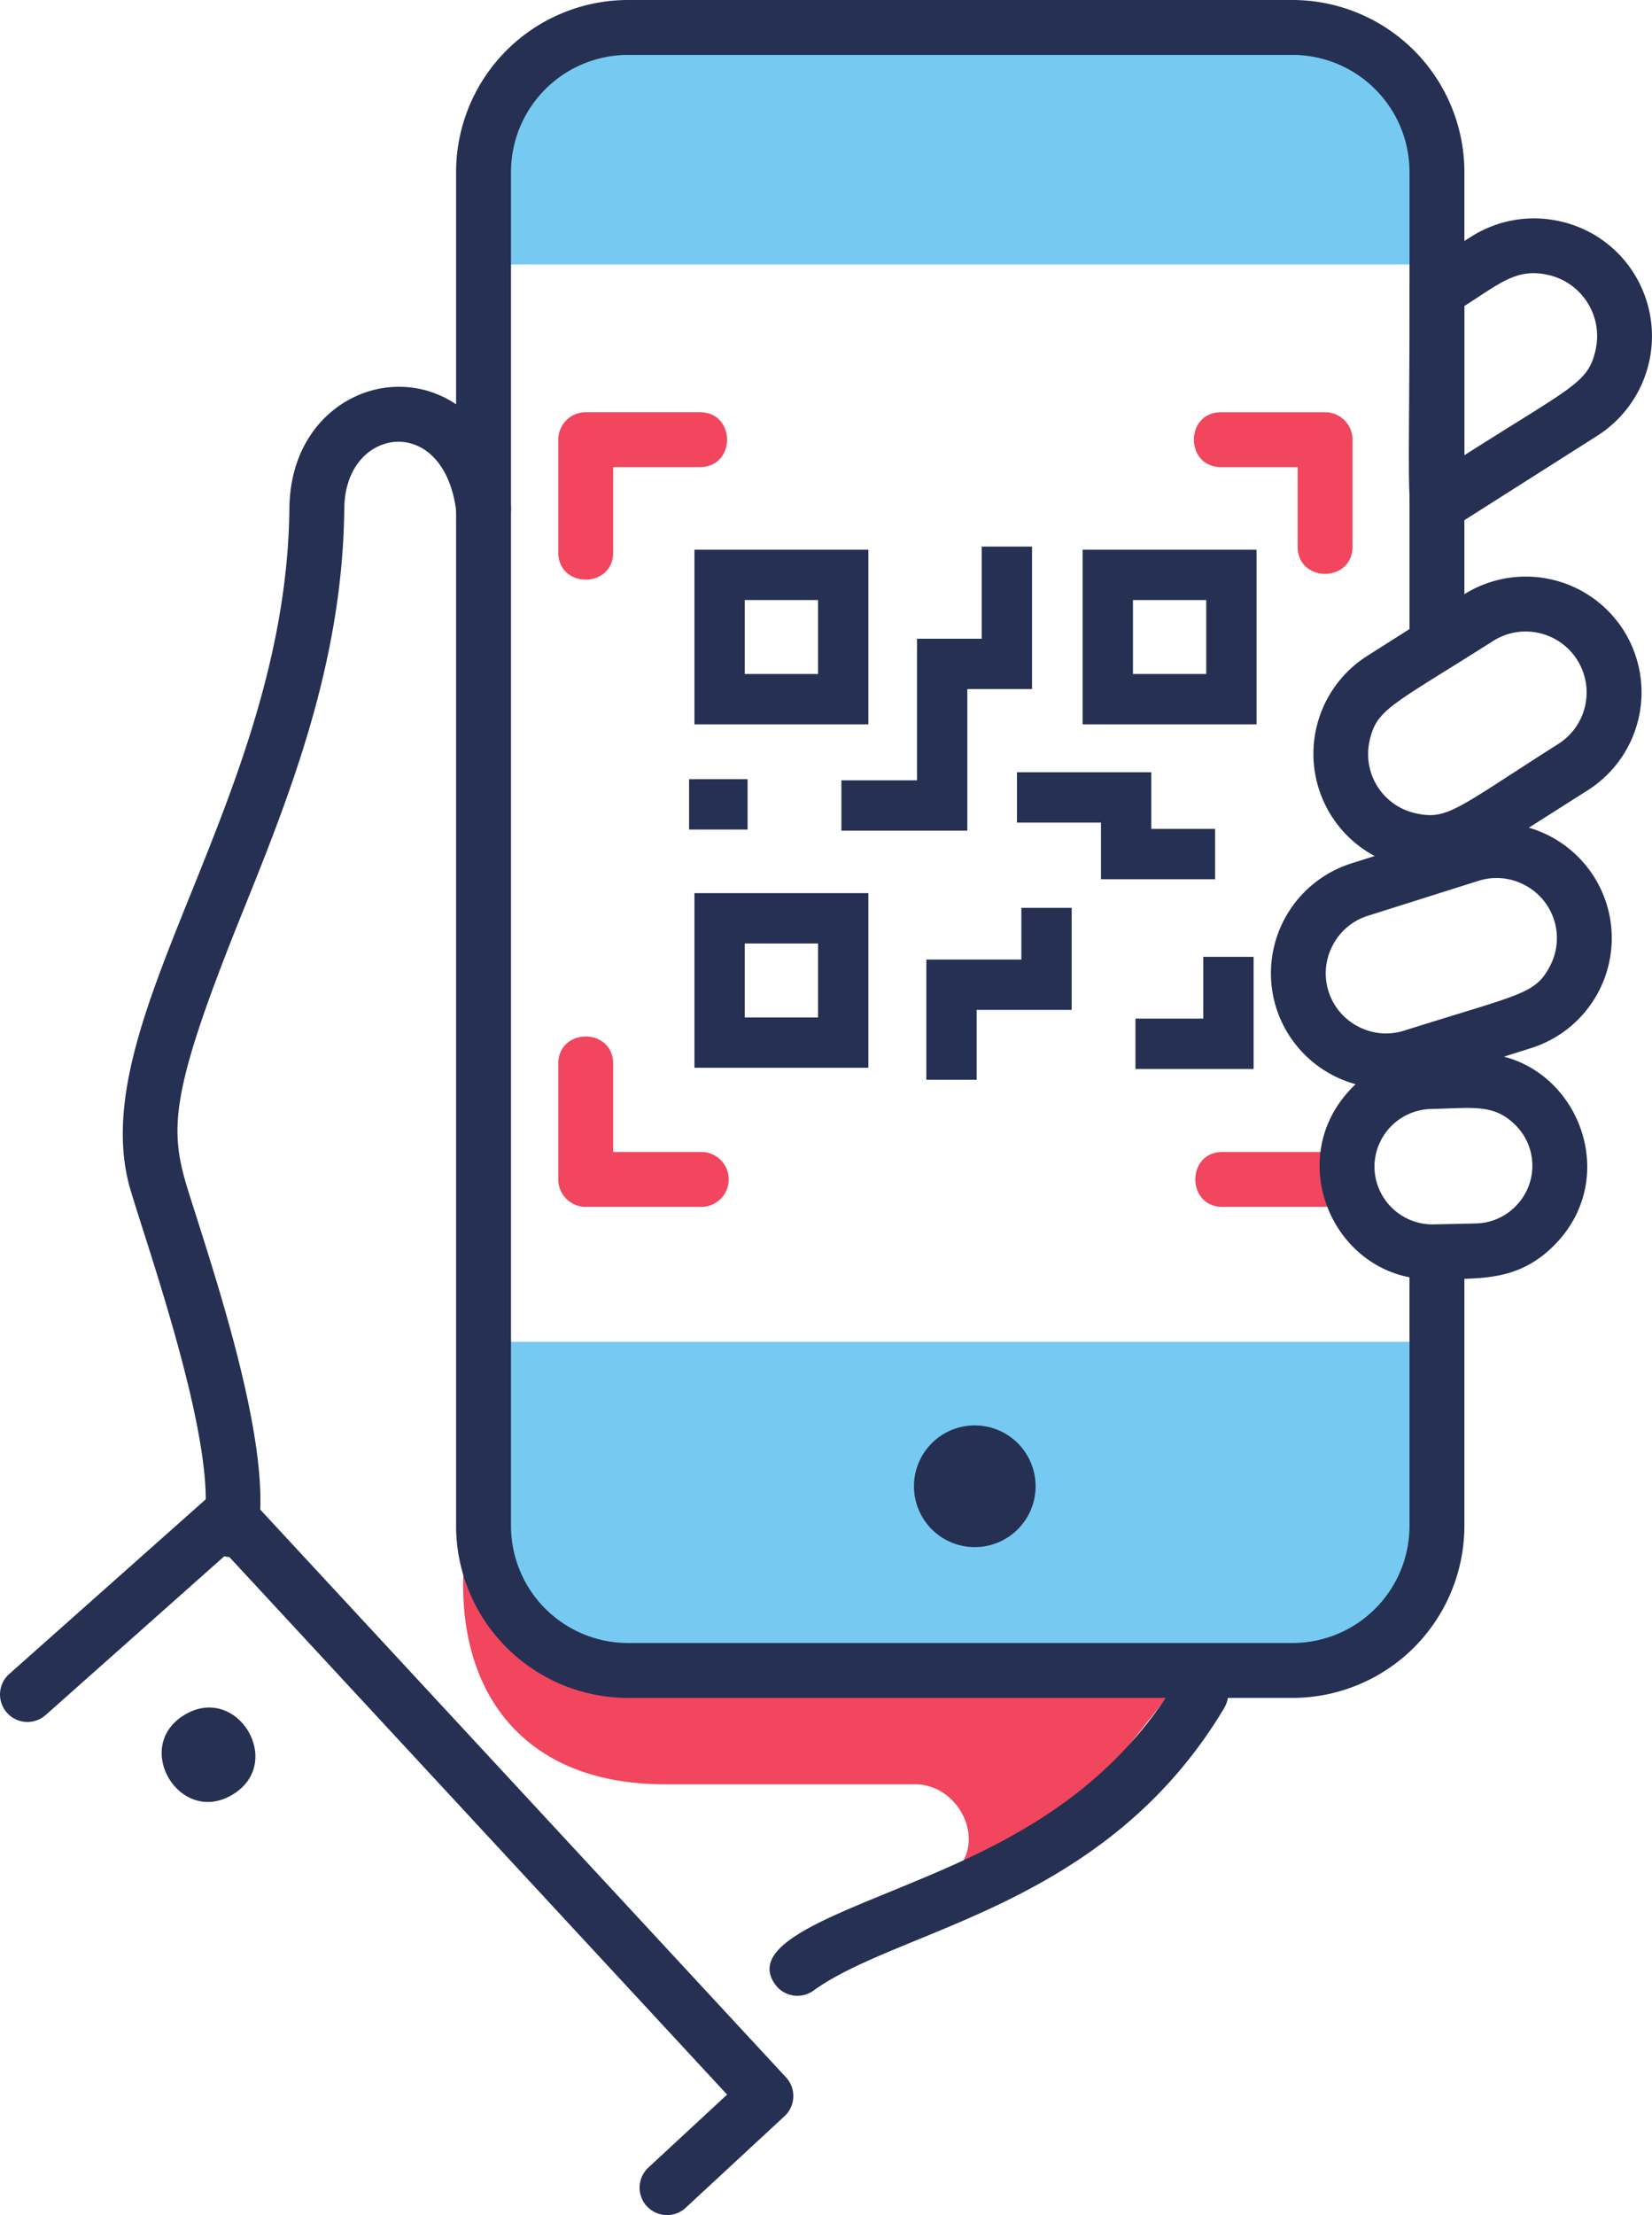 <?xml version="1.0" encoding="UTF-8"?> <svg xmlns="http://www.w3.org/2000/svg" width="160.577" height="215.189" viewBox="0 0 160.577 215.189"><g id="Group_151" data-name="Group 151" transform="translate(-472.367 -4580.821)"><path id="path314" d="M730.041-1074.489v-8.979a14.081,14.081,0,0,0-14.04-14.04H651.409a14.08,14.08,0,0,0-14.039,14.04v8.979h92.67" transform="translate(-118 5680.996)" fill="#76caf2"></path><path id="path316" d="M637.37-969.823v17.884A14.08,14.08,0,0,0,651.409-937.9H716a14.081,14.081,0,0,0,14.04-14.039v-17.884H637.37" transform="translate(-118 5680.996)" fill="#76caf2"></path><path id="path318" d="M679.292-926.843H654.981c-14.339,0-20.873-9.745-19.391-22.948a19.731,19.731,0,0,1,1.957-6.581c.481,4.587,2.056,12.483,8.183,16.9,5.568,4.013,12.141,3.168,18.145,2.668a212.568,212.568,0,0,1,40.559.712q-4.8,6.048-9.607,12.1L680.6-916.9c6.756-2.12,3.795-9.947-1.305-9.947" transform="translate(-118 5680.996)" fill="#f1465d"></path><path id="path320" d="M658.536-982.935H647.3a2.667,2.667,0,0,1-2.667-2.667v-11.236c0-3.524,5.333-3.528,5.333,0v8.569h8.569A2.667,2.667,0,0,1,661.2-985.6a2.668,2.668,0,0,1-2.667,2.667" transform="translate(-118 5680.996)" fill="#f1465d"></path><path id="path322" d="M719.162-982.935H709.2c-3.524,0-3.529-5.333,0-5.333h9.963a2.666,2.666,0,0,1,2.667,2.667,2.667,2.667,0,0,1-2.667,2.667" transform="translate(-118 5680.996)" fill="#f1465d"></path><path id="path324" d="M716.5-1047.077v-7.721h-7.439c-3.523,0-3.528-5.333,0-5.333h10.105a2.667,2.667,0,0,1,2.667,2.667v10.388c0,3.524-5.333,3.529-5.333,0" transform="translate(-118 5680.996)" fill="#f1465d"></path><path id="path326" d="M644.633-1046.512v-10.953a2.667,2.667,0,0,1,2.667-2.667h11.093c3.524,0,3.528,5.333,0,5.333h-8.427v8.287c0,3.524-5.333,3.529-5.333,0" transform="translate(-118 5680.996)" fill="#f1465d"></path><path id="path328" d="M716-935.234H651.41A16.725,16.725,0,0,1,634.7-951.939v-131.529a16.725,16.725,0,0,1,16.707-16.707H716a16.726,16.726,0,0,1,16.707,16.707v44.7c0,3.523-5.333,3.528-5.333,0v-44.7A11.385,11.385,0,0,0,716-1094.841H651.41a11.385,11.385,0,0,0-11.373,11.373v131.529a11.385,11.385,0,0,0,11.373,11.372H716a11.385,11.385,0,0,0,11.373-11.372v-25.328a2.666,2.666,0,0,1,2.667-2.667,2.667,2.667,0,0,1,2.667,2.667v25.328A16.725,16.725,0,0,1,716-935.234" transform="translate(-118 5680.996)" fill="#253053"></path><path id="path330" d="M691.029-955.794a5.912,5.912,0,0,1-5.912,5.912,5.911,5.911,0,0,1-5.911-5.912,5.91,5.91,0,0,1,5.911-5.911,5.911,5.911,0,0,1,5.912,5.911" transform="translate(-118 5680.996)" fill="#253053"></path><path id="path332" d="M665.717-907.4c-2.587-3.58,4.424-6.224,11.737-9.236,8.948-3.684,20.083-8.269,27.3-20.3,1.807-3.021,6.389-.283,4.573,2.744-11.609,19.349-31.455,21.3-39.888,27.391a2.666,2.666,0,0,1-3.723-.6" transform="translate(-118 5680.996)" fill="#253053"></path><path id="path334" d="M610.164-952.072c1.44-7.359-5.189-26.1-7.087-32.423-2.473-8.245,1.379-17.8,5.84-28.867,4.424-10.976,9.44-23.417,9.58-37.436.075-7.361,5.111-11.5,10.047-11.783,4.972-.313,10.432,3.155,11.475,11.48a2.666,2.666,0,0,1-2.315,2.976,2.671,2.671,0,0,1-2.977-2.315c-.656-5.244-3.58-6.951-5.877-6.816-2.387.136-4.975,2.232-5.019,6.512-.151,15.024-5.365,27.961-9.967,39.376-7.932,19.673-6.9,21.559-4.532,28.993,2.825,8.869,7.555,23.716,6.067,31.325-.679,3.46-5.911,2.436-5.235-1.024" transform="translate(-118 5680.996)" fill="#253053"></path><path id="path336" d="M743.282-1025.664h0Zm-7.776-12.248c-9.893,6.281-11.319,6.6-12.009,9.688a5.881,5.881,0,0,0,4.48,7.055c3.088.7,4.009-.483,13.876-6.747a5.919,5.919,0,0,0-1.885-10.765A5.882,5.882,0,0,0,735.506-1037.912Zm-8.691,21.948a11.259,11.259,0,0,1-3.583-20.472l9.415-5.979a11.266,11.266,0,0,1,15.532,3.469,11.268,11.268,0,0,1-3.467,15.532h0l-9.416,5.977a11.174,11.174,0,0,1-8.481,1.472" transform="translate(-118 5680.996)" fill="#253053"></path><path id="path338" d="M738.414-1000.912h0Zm-4.325-13.7-10.767,3.4a5.8,5.8,0,0,0-3.42,2.884,5.808,5.808,0,0,0-.4,4.457,5.809,5.809,0,0,0,2.884,3.419,5.815,5.815,0,0,0,4.457.4c11.375-3.591,12.747-3.515,14.187-6.283a5.811,5.811,0,0,0-2.485-7.876,5.806,5.806,0,0,0-4.457-.4Zm-19.671,12.344a11.2,11.2,0,0,1,7.3-14.032l10.768-3.4a11.192,11.192,0,0,1,14.031,7.3,11.2,11.2,0,0,1-7.3,14.032h0l-10.768,3.4a11.2,11.2,0,0,1-14.031-7.3" transform="translate(-118 5680.996)" fill="#253053"></path><path id="path340" d="M729.449-992.444a5.628,5.628,0,0,0-5.48,5.731,5.644,5.644,0,0,0,5.731,5.48l4.131-.092a5.556,5.556,0,0,0,3.921-1.739,5.566,5.566,0,0,0-.177-7.911C735.5-992.956,733.522-992.535,729.449-992.444Zm-7.775-1.948c3.605-3.769,7.419-3.377,11.788-3.475,9.567-.3,14.924,11.4,8.144,18.491C738-975.61,734.19-976,729.82-975.9c-9.565.3-14.927-11.4-8.145-18.489" transform="translate(-118 5680.996)" fill="#253053"></path><path id="path342" d="M732.708-1070.448v14.493c10.615-6.74,12.037-7.036,12.751-10.228a6.061,6.061,0,0,0-.8-4.609h0a6.065,6.065,0,0,0-3.833-2.681c-3.033-.679-4.657.827-8.121,3.025Zm-3.951,21.683c-1.891-1.04-1.383-.913-1.383-23.149,0-1.889,1.217-2.237,5.988-5.265a11.377,11.377,0,0,1,8.629-1.5,11.364,11.364,0,0,1,7.173,5.028h0a11.466,11.466,0,0,1-3.528,15.8l-14.167,8.995a2.668,2.668,0,0,1-2.713.087" transform="translate(-118 5680.996)" fill="#253053"></path><path id="path344" d="M653.248-885.841a2.666,2.666,0,0,1,.143-3.768l7.652-7.089L612.4-949.2l-17.593,15.629a2.663,2.663,0,0,1-3.764-.223,2.664,2.664,0,0,1,.223-3.764l19.545-17.364a2.666,2.666,0,0,1,3.727.18l52.232,56.37a2.665,2.665,0,0,1-.145,3.768l-9.607,8.9a2.666,2.666,0,0,1-3.768-.144" transform="translate(-118 5680.996)" fill="#253053"></path><path id="path346" d="M612.972-925.838c-5.117,3.088-9.8-4.655-4.673-7.747s9.8,4.656,4.673,7.747" transform="translate(-118 5680.996)" fill="#253053"></path><path id="path348" d="M662.758-1034.7h7.125v-7.185h-7.125Zm12.016,4.891H657.868v-16.967h16.907v16.967" transform="translate(-118 5680.996)" fill="#253053"></path><path id="path350" d="M662.758-1001.338h7.125v-7.185h-7.125Zm12.016,4.891H657.868v-16.967h16.907v16.967" transform="translate(-118 5680.996)" fill="#253053"></path><path id="path352" d="M700.492-1034.7h7.125v-7.185h-7.125Zm12.016,4.891H695.6v-16.967h16.906v16.967" transform="translate(-118 5680.996)" fill="#253053"></path><path id="path354" d="M684.394-1019.48H672.152v-4.891H679.5v-13.755h6.289v-8.952h4.891v13.843h-6.289v13.755" transform="translate(-118 5680.996)" fill="#253053"></path><path id="path356" d="M708.478-1014.764H697.385v-5.5H689.22v-4.891h13.056v5.5h6.2v4.891" transform="translate(-118 5680.996)" fill="#253053"></path><path id="path358" d="M685.3-995.28h-4.891v-11.681h9.235v-5.02h4.891v9.911H685.3v6.791" transform="translate(-118 5680.996)" fill="#253053"></path><path id="path360" d="M712.22-996.332H700.736v-4.891h6.593v-6h4.891v10.895" transform="translate(-118 5680.996)" fill="#253053"></path><path id="path362" d="M657.348-1019.591h5.685v-4.891h-5.685Z" transform="translate(-118 5680.996)" fill="#253053"></path></g></svg> 